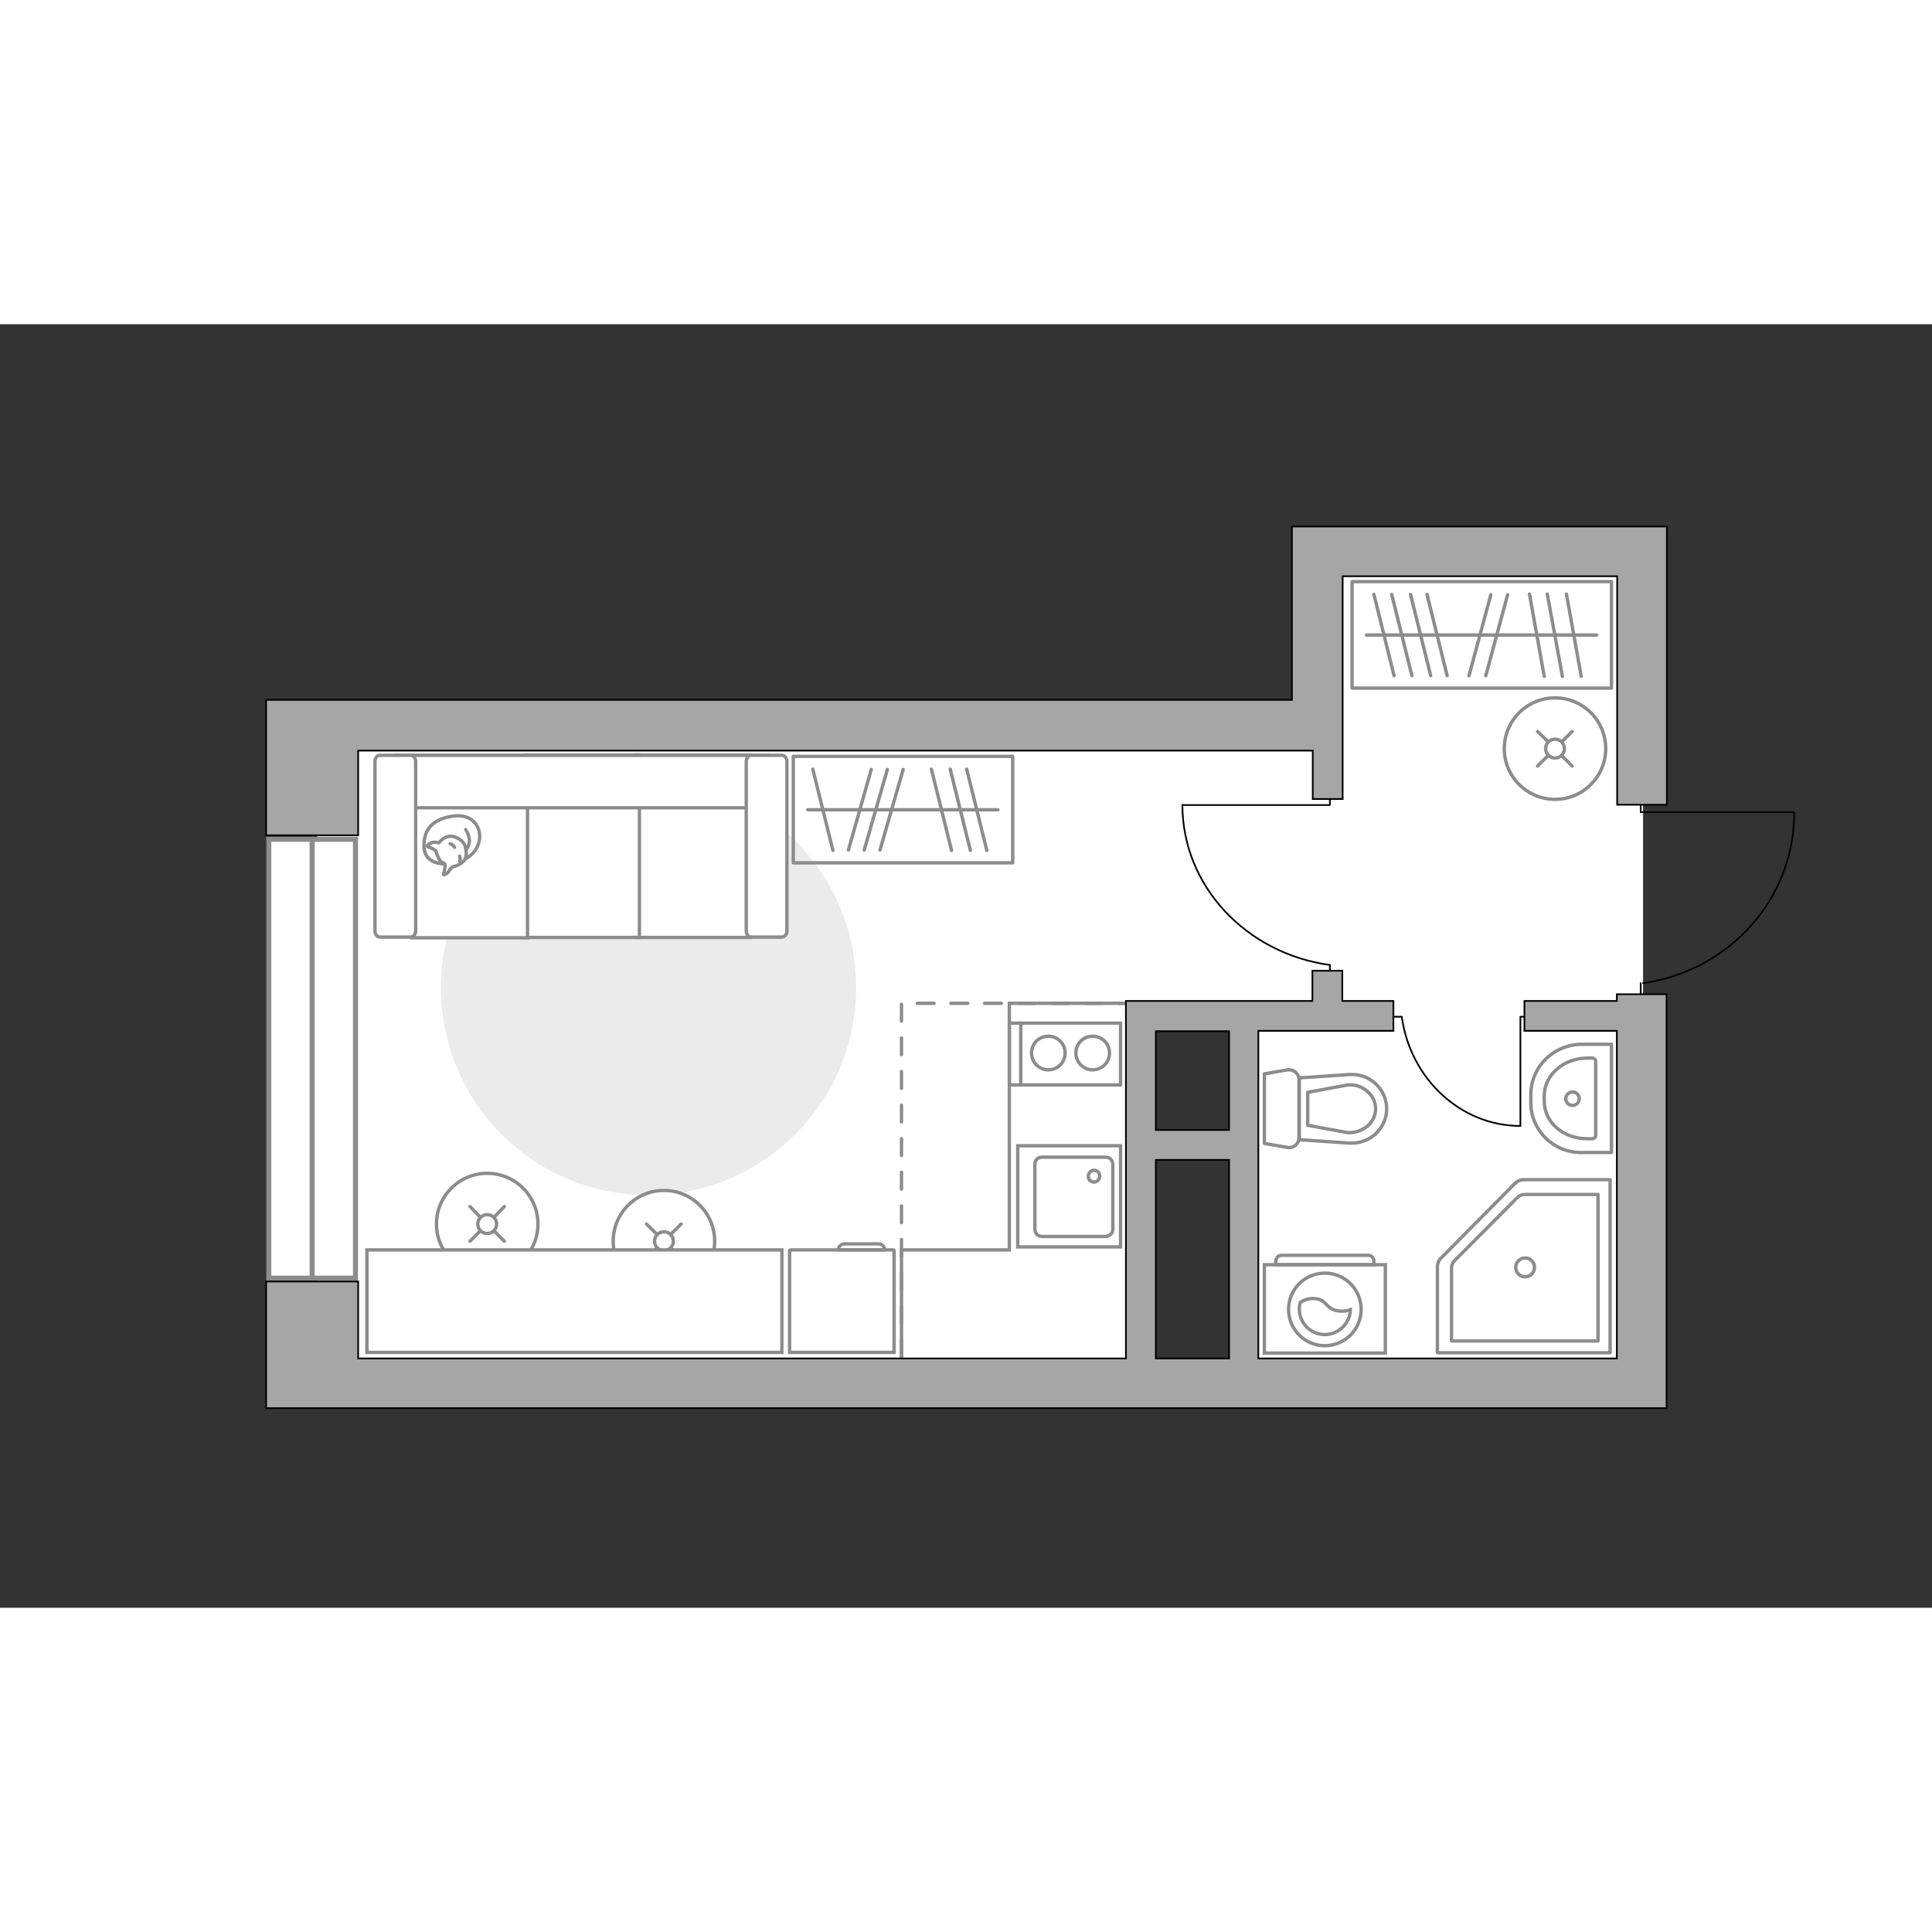 <?xml version="1.0" encoding="utf-8"?>
<!-- Generator: Adobe Illustrator 24.1.2, SVG Export Plug-In . SVG Version: 6.00 Build 0)  -->
<svg version="1.1" id="Слой_1" xmlns="http://www.w3.org/2000/svg" xmlns:xlink="http://www.w3.org/1999/xlink" x="0px" y="0px"
	 viewBox="0 0 575 382" style="enable-background:new 0 0 575 382;" xml:space="preserve" width="200" height="200">
<rect x="0" y="0" width="575" height="382" fill="#333333" stroke="none"/>
<style type="text/css">
	.st0{fill:#FFFFFF;}
	.st1{fill:#EBEBEB;}
	.st2{fill:none;stroke:#8C8C8C;stroke-miterlimit:10;}
	.st3{fill:#FFFFFF;stroke:#8C8C8C;stroke-linecap:round;stroke-miterlimit:10;}
	.st4{fill:none;stroke:#8C8C8C;stroke-linecap:round;stroke-miterlimit:10;}
	.st5{fill:none;stroke:#000000;stroke-width:0.5;stroke-linecap:round;stroke-linejoin:round;stroke-miterlimit:10;}
	.st6{fill:#FFFFFF;stroke:#8C8C8C;stroke-miterlimit:10;}
	.st7{fill-rule:evenodd;clip-rule:evenodd;fill:#FFFFFF;fill-opacity:0.1;stroke:#8C8C8C;stroke-miterlimit:10;}
	.st8{fill:#FFFFFF;stroke:#8C8C8C;stroke-linecap:round;stroke-linejoin:round;stroke-miterlimit:10;}
	.st9{fill:none;stroke:#8C8C8C;stroke-linecap:round;stroke-linejoin:round;stroke-miterlimit:10;}
	.st10{fill:#FFFFFF;stroke:#8C8C8C;stroke-width:1.5;stroke-linecap:round;stroke-miterlimit:10;}
	.st11{fill:none;stroke:#8C8C8C;stroke-width:1.5;stroke-linecap:round;stroke-miterlimit:10;}
	.st12{fill:none;stroke:#8C8C8C;stroke-linecap:round;stroke-miterlimit:10;stroke-dasharray:5,5;}
	.st13{fill:#A6A6A6;stroke:#000000;stroke-width:0.5;stroke-miterlimit:10;}
</style>
<g id="bg_1_">
	<rect x="371.4" y="131.5" class="st0" width="116.9" height="187.2"/>
	<rect x="392.4" y="67.2" class="st0" width="95.9" height="187.2"/>
	<rect x="94.4" y="118.7" class="st0" width="245.9" height="194.5"/>
	<rect x="301.4" y="123.5" class="st0" width="187.6" height="82.6"/>
</g>
<g id="furniture_1_">
	<path id="Vector_00000031203453555788682510000004605990902927059127_" class="st1" d="M131.2,197.4c0-34.1,27.7-61.8,61.8-61.8
		s61.8,27.7,61.8,61.8s-27.7,61.8-61.8,61.8C158.8,259.3,131.2,231.5,131.2,197.4z"/>
	<g>
		<path id="Vector_8_00000172404028227895545590000013485149483057376181_" class="st2" d="M266.1,275.7V306H235v-30.3
			c0-0.1,0.1-0.2,0.2-0.2h30.6C266,275.5,266.1,275.7,266.1,275.7z"/>
		<path id="Vector_9_00000075132914041423932450000003087161145962937764_" class="st2" d="M251.4,273.7h10.1c1,0,1.8,0.8,1.8,1.8
			h-13.8C249.5,274.5,250.3,273.7,251.4,273.7z"/>
	</g>
	<g>
		<circle class="st3" cx="145" cy="267.8" r="15.1"/>
		<line class="st4" x1="147.1" y1="265.7" x2="150.1" y2="262.6"/>
		<circle class="st3" cx="145" cy="267.8" r="2.8"/>
		<line class="st4" x1="139.9" y1="272.9" x2="142.9" y2="269.9"/>
		<line class="st4" x1="147.1" y1="269.9" x2="150.1" y2="272.9"/>
		<line class="st4" x1="139.9" y1="262.6" x2="142.9" y2="265.7"/>
	</g>
	<g>
		<circle class="st3" cx="197.6" cy="272.9" r="15.1"/>
		<line class="st4" x1="199.7" y1="270.8" x2="202.7" y2="267.8"/>
		<circle class="st3" cx="197.6" cy="272.9" r="2.8"/>
		<line class="st4" x1="192.4" y1="278" x2="195.5" y2="275"/>
		<line class="st4" x1="199.7" y1="275" x2="202.7" y2="278"/>
		<line class="st4" x1="192.4" y1="267.8" x2="195.5" y2="270.8"/>
	</g>
	<g>
		<circle class="st3" cx="462.8" cy="126.3" r="15.1"/>
		<line class="st4" x1="464.9" y1="124.2" x2="467.9" y2="121.2"/>
		<circle class="st3" cx="462.8" cy="126.3" r="2.8"/>
		<line class="st4" x1="457.6" y1="131.5" x2="460.7" y2="128.4"/>
		<line class="st4" x1="464.9" y1="128.5" x2="467.9" y2="131.5"/>
		<line class="st4" x1="457.6" y1="121.2" x2="460.7" y2="124.2"/>
	</g>
	<g id="Group_31_00000034784606283308664270000005930014270831086214_">
		<path id="Vector_149_00000156589130449070094820000014048919807198457730_" class="st5" d="M352,143.1h43.8v-4.4"/>
		<path id="Vector_150_00000131339455059446999770000015338380182146839736_" class="st5" d="M395.8,195.2v-4.5"/>
		<path id="Vector_151_00000016075647555452397230000010219561756118659999_" class="st5" d="M395.8,190.7
			c-24.8-3.4-43.9-23.4-43.9-47.7"/>
	</g>
	<g id="Group_31_00000056428086253758711970000000465809900014864520_">
		<path id="Vector_149_00000073694958161901139450000000357756296335184818_" class="st5" d="M455.7,206.1h-3.2v32.4"/>
		<path id="Vector_150_00000069370091210348447610000009175180602126730378_" class="st5" d="M417.1,206.1h-3.3"/>
		<path id="Vector_151_00000119796908843113467660000010805581800182659478_" class="st5" d="M452.5,238.6
			c-17.9,0-32.8-14.2-35.3-32.5"/>
	</g>
	<g>
		<g>
			<path class="st6" d="M376.3,306.2h36v-26.3h-36V306.2z"/>
			<path class="st7" d="M379.7,278.8v1.1h29.2v-1.1c0-0.9-0.8-1.7-1.7-1.7h-25.8C380.5,277.1,379.7,277.9,379.7,278.8z"/>
		</g>
		<g>
			<circle class="st6" cx="394.3" cy="293.2" r="10.8"/>
			<path class="st6" d="M387,291.1c-0.2,0.7-0.3,1.3-0.3,2c0,4.2,3.4,7.6,7.6,7.6c4.1,0,7.5-3.4,7.6-7.4c-0.8,0.3-1.7,0.5-3.1,0.4
				c-4.4-0.3-3.6-3.4-7.4-3.7C389.5,289.8,387.9,290.5,387,291.1z"/>
		</g>
	</g>
	<g>
		<path id="Vector_54_00000071534713140191698260000015500508909219120567_" class="st6" d="M223.4,128.2v54.3H189v-54.3H223.4
			L223.4,128.2z"/>
		<path id="Vector_55_00000163073577615136881320000012628341396954223497_" class="st6" d="M190.3,128.2v54.3h-34.5v-54.3H190.3
			L190.3,128.2z"/>
		<path id="Vector_56_00000028282661874072352250000001951549873463843261_" class="st6" d="M157,182.6h-34.4v-54.3H157V182.6z"/>
		<path id="Vector_57_00000130639798573193591860000012415222601728033961_" class="st6" d="M117.7,143.9v-15.6h110.7l-3.3,15.6
			H117.7z"/>
		<path id="Vector_58_00000145032307586505528850000003342056578502484900_" class="st6" d="M223.6,128.3h9.1c0.8,0,1.5,0.8,1.5,1.8
			v50.5c0,1-0.7,1.8-1.5,1.8h-9.1c-0.8,0-1.5-0.8-1.5-1.8v-50.5C222.1,129.1,222.8,128.2,223.6,128.3z"/>
		<path id="Vector_59_00000130618475890085389040000018183157972162437769_" class="st6" d="M113.1,128.3h9.1c0.8,0,1.5,0.8,1.5,1.8
			v50.5c0,1-0.7,1.8-1.5,1.8h-9.1c-0.8,0-1.5-0.8-1.5-1.8v-50.5C111.6,129.1,112.3,128.2,113.1,128.3z"/>
		<g>
			<path class="st8" d="M142.6,153.9c0.9-4.1-1.9-8.4-7.9-7.5s-8.7,4-8.5,9.2s6,5,6,5C137.9,160.5,141.7,157.9,142.6,153.9z"/>
			<path class="st8" d="M132.4,160.6c0.3,0.5-0.4,3.2-0.4,3.2s0,0.2,0.9-0.3s1.1-1.9,2.1-2.1c1-0.2,2.6-1,3.3-2
				c0.7-1.1,0.5-2.9,0.1-4.2s-2.6-3-4.6-2.8s-3.1,1.9-3.1,1.9s0,0-0.9-0.1c-1.6-0.3-2.6,1-2.6,1s-0.2,0.3,0.9,0.6
				c1.1,0.4,1.7,1.1,1.7,1.1C130.7,160.5,132,160.1,132.4,160.6z"/>
			<path class="st8" d="M134,154.6c1,0.4,1.3,1.1,1.3,1.1"/>
			<path class="st8" d="M136.8,159.8c0.3-0.7,0-1.5,0-1.5"/>
			<path class="st9" d="M138.6,150.4c0,0,1.2,1.8,1.1,3.5c-0.2,2-1.1,2.3-1.1,2.3"/>
		</g>
	</g>
	<g>
		<rect x="236.1" y="128.6" class="st9" width="65.3" height="31.7"/>
		<line class="st9" x1="268.8" y1="132.5" x2="261.9" y2="156.5"/>
		<line class="st9" x1="264.1" y1="132.5" x2="257.2" y2="156.5"/>
		<line class="st9" x1="259.3" y1="132.5" x2="252.5" y2="156.5"/>
		<line class="st9" x1="287.7" y1="132.4" x2="293.7" y2="156.6"/>
		<line class="st9" x1="277.2" y1="132.4" x2="283.2" y2="156.6"/>
		<line class="st9" x1="241.9" y1="132.4" x2="247.9" y2="156.6"/>
		<line class="st9" x1="282.8" y1="132.4" x2="288.8" y2="156.6"/>
		<line class="st9" x1="240.4" y1="144.5" x2="297" y2="144.5"/>
	</g>
	<g>
		<rect x="402.4" y="76.6" class="st9" width="77.2" height="31.7"/>
		<line class="st9" x1="466.2" y1="80.3" x2="470.6" y2="104.8"/>
		<line class="st9" x1="460.5" y1="80.3" x2="465" y2="104.8"/>
		<line class="st9" x1="455.2" y1="80.3" x2="459.6" y2="104.8"/>
		<line class="st9" x1="448.7" y1="80.5" x2="442.2" y2="104.6"/>
		<line class="st9" x1="443.7" y1="80.5" x2="437.2" y2="104.6"/>
		<line class="st9" x1="424.7" y1="80.4" x2="430.7" y2="104.6"/>
		<line class="st9" x1="414.2" y1="80.4" x2="420.2" y2="104.6"/>
		<line class="st9" x1="408.9" y1="80.4" x2="414.9" y2="104.6"/>
		<line class="st9" x1="419.8" y1="80.4" x2="425.8" y2="104.6"/>
		<line class="st9" x1="406.7" y1="92.5" x2="475.2" y2="92.5"/>
	</g>
	<polyline class="st2" points="340.3,202.1 300.4,202.1 300.4,275.5 268.3,275.5 268.3,309.3 	"/>
	<path id="Vector_35_00000018938050833657881040000014761272368803369382_" class="st6" d="M232.7,306v-5.8v-24.7H109.2V306H232.7z"
		/>
</g>
<g id="windows_1_">
	<g>
		<rect x="80" y="153.3" class="st10" width="25.8" height="130.6"/>
		<line class="st11" x1="92.9" y1="153.3" x2="92.9" y2="283.9"/>
	</g>
</g>
<g id="plan">
	<g id="Group_26_00000173128119272055487440000017825790696157407906_">
		<path id="Vector_130_00000039855521816430768580000015643473094532584091_" class="st9" d="M383.2,221.9l-6.9,1.2v20.7l6.9,1.2
			c1.8,0.3,3.4-1.1,3.4-2.8v-17.4C386.6,223,385,221.7,383.2,221.9z"/>
		<path id="Vector_131_00000090263786293938674990000006252362504185303474_" class="st9" d="M401.6,223.3l-14.9,1v18.4l14.9,1
			c6,0.4,11.1-4.3,11.1-10.2S407.6,222.9,401.6,223.3z"/>
		<path id="Vector_132_00000049223422610696654250000005496688644251382680_" class="st9" d="M389.2,228.6l11.9-2.2
			c2.2-0.2,4.3,0.5,5.8,1.9c1.6,1.3,2.5,3.2,2.5,5.2s-0.9,3.9-2.5,5.2s-3.7,2-5.8,1.9l-11.9-2.2V228.6z"/>
	</g>
	<g>
		<path id="Vector_133_00000062182051351368500650000006163678732930272426_" class="st9" d="M472.5,242.4h1.3
			c0.6,0,1.1-0.4,1.1-0.9v-22.2c0-0.5-0.5-0.9-1.1-0.9h-1.3c-7.1,0-12.9,5-12.9,11.2v1.7C459.6,237.5,465.3,242.5,472.5,242.4z"/>
		<path id="Vector_134_00000165228703383033808550000015099762787091422889_" class="st9" d="M470.9,246.5h8.7v-32.2h-8.7
			c-8.5,0-15.3,6.7-15.3,15v2.4C455.6,239.9,462.4,246.7,470.9,246.5z"/>
		<path class="st9" d="M468,228.5c-1.1,0-2,0.9-2,2s0.9,2,2,2s2-0.9,2-2C470,229.3,469,228.4,468,228.5z"/>
	</g>
	<g>
		<g id="Group_27_00000129886762654986526290000002950110649215518345_">
			<path id="Vector_140_00000034786933550785924270000015963788908867193275_" class="st6" d="M333.5,244.5v30.1h-30.6v-30.1H333.5z
				"/>
		</g>
		<path id="Vector_141_00000034086649891929256670000006680227673991375748_" class="st6" d="M329.1,271.5h-19c-1.2,0-2.1-1-2.1-2.1
			V250c0-1.2,0.9-2.1,2.1-2.1h19c1.2,0,2.1,1,2.1,2.1v19.4C331.2,270.5,330.3,271.4,329.1,271.5z"/>
		<path id="Vector_139_00000150089310783372788650000013284859486651044511_" class="st6" d="M325.6,255.3c0.9,0,1.7-0.8,1.7-1.7
			c0-1.1-0.7-1.8-1.7-1.8c-0.9,0-1.7,0.8-1.7,1.8C323.9,254.5,324.6,255.3,325.6,255.3z"/>
	</g>
	<g>
		<polyline class="st5" points="488.3,137.6 488.3,145.2 533.9,145.2 		"/>
		<line class="st5" x1="488.3" y1="196.1" x2="488.3" y2="203"/>
		<path class="st5" d="M534,145.4c0,25.8-19.5,47.1-45,50.7"/>
	</g>
	<polyline class="st12" points="268.3,307.4 268.3,202.1 337.3,202.1 	"/>
	<path class="st13" d="M496,322.6V199.4h-14.8v2h-27.5v8.9h27.5v97.5H374.5v-97.5h40.2v-8.9h-15.2v-9h-8.9v9h-55.5v2.7v6.2v97.5
		H106.6v-22.9H79.2v37.7H496z M365.8,210.4v29.4H344v-29.4H365.8z M365.8,307.8H344v-59.1h21.8V307.8z"/>
	<g>
		<path class="st9" d="M479.2,306.1v-51.5h-25.7c-1,0-1.9,0.4-2.6,1.1l-22,22.2c-0.7,0.7-1.1,1.6-1.1,2.6v25.6L479.2,306.1
			L479.2,306.1z"/>
		<path class="st9" d="M475.6,302.6V259h-21.8c-0.8,0-1.6,0.3-2.2,0.9l-18.7,18.8c-0.6,0.6-0.9,1.4-0.9,2.2v21.7H475.6z"/>
		<circle class="st9" cx="453.9" cy="280.7" r="2.8"/>
	</g>
	<g>
		<rect x="300.4" y="208" class="st9" width="33.1" height="18.4"/>
		<g>
			<g>
				<path class="st9" d="M325.2,211.9c2.8,0,5,2.2,5,5s-2.2,5-5,5s-5-2.3-5-5C320.2,214.1,322.4,211.9,325.2,211.9z"/>
				<path class="st9" d="M312,211.9c2.8,0,5,2.2,5,5s-2.2,5-5,5s-5-2.3-5-5C307,214.1,309.2,211.9,312,211.9z"/>
			</g>
		</g>
		<line class="st9" x1="303.8" y1="226" x2="303.8" y2="208"/>
	</g>
	<polygon class="st13" points="492.8,60.2 480.3,60.2 399.6,60.2 384.5,60.2 384.5,75 384.5,111.8 106.6,111.8 85,111.8 79.2,111.8 
		79.2,152.1 106.6,152.1 106.6,126.9 384.5,126.9 390.7,126.9 390.7,141.3 399.6,141.3 399.6,75 481.3,75 481.3,143 496.1,143 
		496.1,60.2 	"/>
</g>
<g id="points">
	<path id="r" class="st9" d="M211.6,218.4"/>
	<path id="k_00000147200364946741553420000003602754153467355784_" class="st9" d="M284.8,233.5"/>
	<path id="s" class="st9" d="M427.8,248.7"/>
	<path id="h_00000053515182544796624550000011899229686676332427_" class="st9" d="M442.2,160.8"/>
</g>
</svg>
